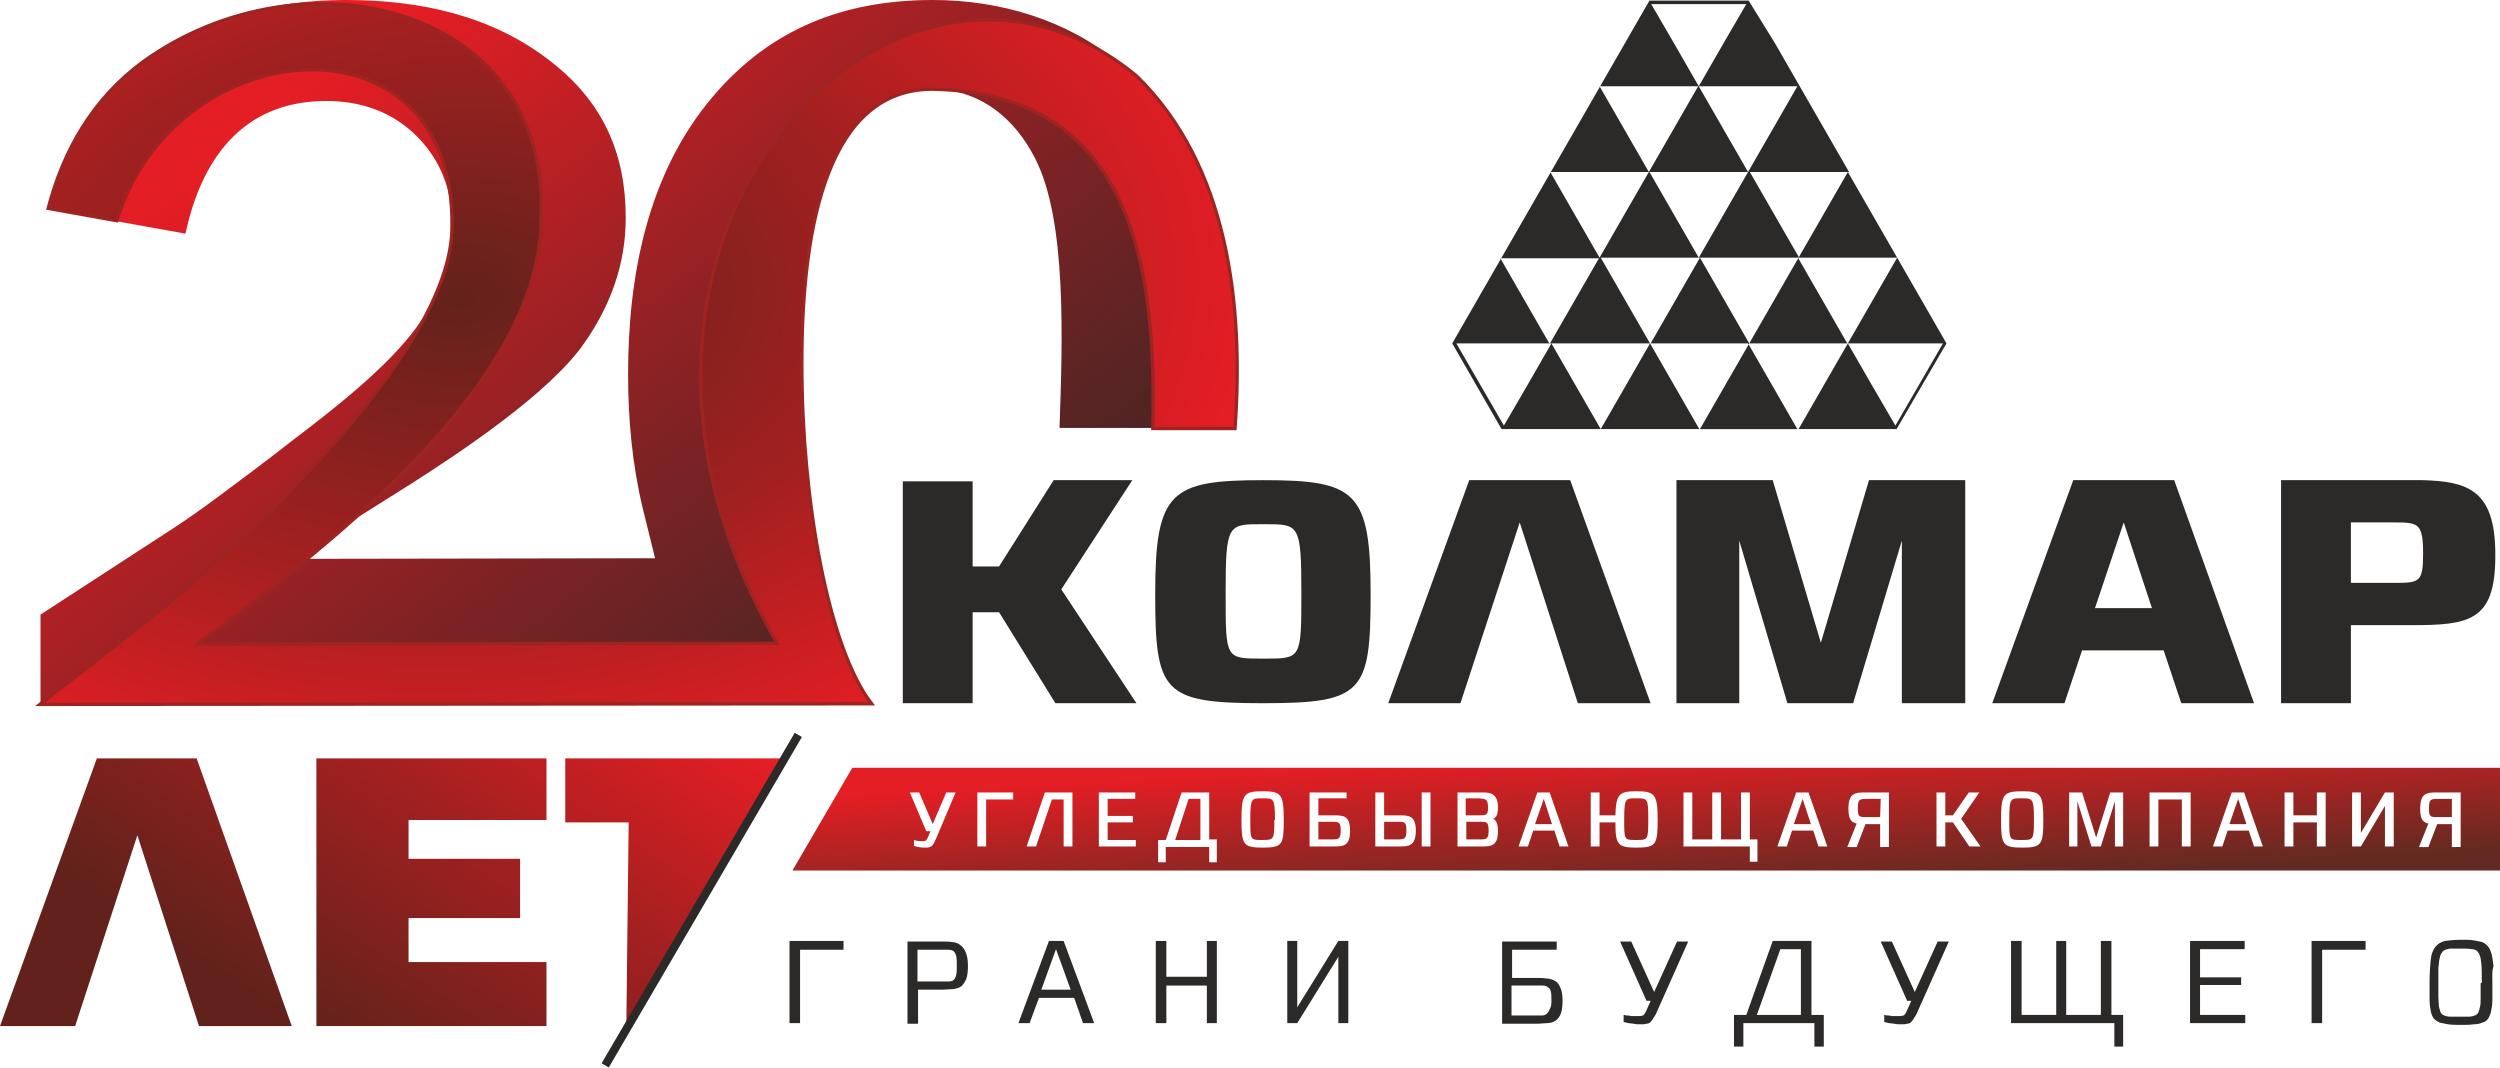 <?xml version="1.0" encoding="UTF-8"?> <!-- Generator: Adobe Illustrator 27.0.1, SVG Export Plug-In . SVG Version: 6.00 Build 0) --> <svg xmlns:xodm="http://www.corel.com/coreldraw/odm/2003" xmlns="http://www.w3.org/2000/svg" xmlns:xlink="http://www.w3.org/1999/xlink" id="Слой_1" x="0px" y="0px" viewBox="0 0 425.9 181.9" style="enable-background:new 0 0 425.9 181.9;" xml:space="preserve"> <style type="text/css"> .st0{fill-rule:evenodd;clip-rule:evenodd;fill:url(#SVGID_1_);} .st1{fill-rule:evenodd;clip-rule:evenodd;fill:url(#SVGID_00000050664127310965187570000013762071928737193104_);} .st2{fill-rule:evenodd;clip-rule:evenodd;fill:url(#SVGID_00000145055042801519550460000005003379757661558167_);} .st3{fill-rule:evenodd;clip-rule:evenodd;fill:#2B2A29;} .st4{fill:none;stroke:#2B2A29;stroke-width:1.417;stroke-miterlimit:10;} .st5{fill-rule:evenodd;clip-rule:evenodd;fill:url(#SVGID_00000121959514645233649140000011059064877253412787_);stroke:#9E2421;stroke-width:0.567;stroke-miterlimit:10;} </style> <g id="Слой_x0020_1"> <linearGradient id="SVGID_1_" gradientUnits="userSpaceOnUse" x1="9539.479" y1="-5140.025" x2="7970.429" y2="-7507.536" gradientTransform="matrix(2.834646e-02 0 0 -2.834646e-02 -177.765 -40.594)"> <stop offset="0" style="stop-color:#E31E24"></stop> <stop offset="0.451" style="stop-color:#A32020"></stop> <stop offset="1" style="stop-color:#62221B"></stop> </linearGradient> <path class="st0" d="M12.8,174.8H0l16.5-45.6h17l16.2,45.6H33.9l-10.5-32.5C23.4,142.3,12.8,174.8,12.8,174.8z M93.1,163.9v10.9 H53.9v-45.6h39.2v10.5H69.6v6.6h19v10.1h-19v7.5L93.1,163.9L93.1,163.9z M122.2,149l-15.5,25.9l0.4-34.8H96.3v-10.9H133v2.4 l-5.3,8.5L122.2,149L122.2,149z"></path> <linearGradient id="SVGID_00000086671115229247340740000005790551218384853634_" gradientUnits="userSpaceOnUse" x1="8294.002" y1="-1855.672" x2="12018.162" y2="-6652.542" gradientTransform="matrix(2.834646e-02 0 0 -2.834646e-02 -177.765 -40.594)"> <stop offset="0" style="stop-color:#E31E24"></stop> <stop offset="0.451" style="stop-color:#862224"></stop> <stop offset="1" style="stop-color:#282623"></stop> </linearGradient> <path style="fill-rule:evenodd;clip-rule:evenodd;fill:url(#SVGID_00000086671115229247340740000005790551218384853634_);" d=" M148.5,119.8c-0.8-1.1-1.5-2.3-2.2-3.5C147,117.6,147.7,118.8,148.5,119.8z M136.6,61.3c0-0.4,0-0.9,0-1.3 C136.6,60.4,136.6,60.9,136.6,61.3z M160,15.2c7.4,0.5,12.9,5.1,16.3,11.7c5.5,10.6,4.7,31.3,4.2,46l29.4,0v0l-13.5,0 C197,46.7,193.6,16.5,160,15.2L160,15.2z M190.6,10.7C181.8,3.4,170.4,0,158.9,0c-15.1,0-27.7,4.9-37.5,16.5 c-11.1,13.1-14.4,30.5-14.4,47.3c0,7.6,0.7,15.3,2.5,22.8l2.1,8.5l-59.1,0.1c-6.8,5.6-13.4,10.5-18.8,14.6l98.7-0.1 C93.6,42.1,150-17.8,190.6,10.7L190.6,10.7z M59.9,88.8l10-6.3c8.5-5.4,23.8-15.6,29.6-24c4.5-6.4,7.1-13.5,7.1-21.4 c0-11-3.9-19.7-12.6-26.5C83.9,2.6,71.5,0,58.9,0C46.4,0,34.7,3.1,24.4,10.5C51.6-9.1,93.7,0.9,92.2,37 C92.2,55.8,76.6,74,59.9,88.8L59.9,88.8z M19.9,37.7l11.7,2.1c2.6-12.2,9.4-22.6,24-22.6c5.8,0,11.2,1.8,15.4,6 c4.1,4.1,6,9.3,6.1,15C77.2,1.2,29.8,5.2,19.9,37.7L19.9,37.7z M73,52.7c-0.6,1-1.3,2-2,3C66,62.6,56.7,69.8,50,74.9 c-4.2,3.3-8.5,6.5-12.8,9.7c-2.7,2-5.5,4-8.3,5.8l-22,14.3V120c3-2.3,9.3-7.2,17.2-13.4C36.3,96.9,63,73,73,52.7L73,52.7z"></path> <linearGradient id="SVGID_00000124849875105992687430000015169980783883543203_" gradientUnits="userSpaceOnUse" x1="16141.196" y1="-5948.118" x2="16190.796" y2="-6820.848" gradientTransform="matrix(2.834646e-02 0 0 -2.834646e-02 -177.765 -40.594)"> <stop offset="0" style="stop-color:#E31E24"></stop> <stop offset="1" style="stop-color:#642A21"></stop> </linearGradient> <path style="fill-rule:evenodd;clip-rule:evenodd;fill:url(#SVGID_00000124849875105992687430000015169980783883543203_);" d=" M135,148.3h290.9v-17.5H145.2L135,148.3z M417.6,139.2h-2.2c-1.4,0-1.6,0-1.6-1.5c0-1.6,0.3-1.6,1.7-1.6h2.2V139.2z M419.2,144.2 V135h-4c-1.8,0-2.9,0.1-2.9,2.8c0,1.8,0.5,2.3,1.4,2.5l-1.6,4h1.6l1.5-3.9h2.5v3.9H419.2z M407.8,144.2V135h-1.5l-4.1,6.9V135h-1.5 v9.2h1.5l4.1-6.9v6.9H407.8z M396.2,144.2V135h-1.5v3.9h-4V135h-1.5v9.2h1.5v-4.1h4v4.1H396.2z M382.7,140.4h-2.9l1.5-4.3 L382.7,140.4z M385.5,144.2l-3.2-9.2h-2.1l-3.2,9.2h1.6l0.9-2.7h3.6l0.9,2.7H385.5L385.5,144.2z M373.2,144.2V135h-7v9.2h1.5v-8h4 v8H373.2z M361.7,144.2V135h-2.2l-2.4,7.7l-2.4-7.7h-2.2v9.2h1.4v-7.7l2.4,7.7h1.6l2.4-7.7v7.7H361.7z M346.5,139.7 c0,3.4-0.1,3.4-2.1,3.4h-0.1c-2,0-2,0-2-3.4v-0.1c0-3.6,0.2-3.6,2-3.6h0.1c1.9,0,2.1,0,2.1,3.6V139.7z M348.1,139.7 c0-4.4-0.4-4.9-3.6-4.9c-3.2,0-3.6,0.5-3.6,4.9c0,4.2,0.3,4.7,3.6,4.7C347.8,144.4,348.1,143.9,348.1,139.7z M337.4,144.2l-3.3-4.7 l3.1-4.5h-1.8l-2.7,3.9h-1.3V135h-1.5v9.2h1.5v-4.1h1.3l2.8,4.1H337.4z M320.3,139.2h-2.2c-1.4,0-1.6,0-1.6-1.5 c0-1.6,0.3-1.6,1.7-1.6h2.2L320.3,139.2L320.3,139.2z M321.8,144.2V135h-4c-1.8,0-2.9,0.1-2.9,2.8c0,1.8,0.5,2.3,1.4,2.5l-1.6,4 h1.6l1.5-3.9h2.5v3.9H321.8L321.8,144.2z M308.5,140.4h-2.9l1.5-4.3L308.5,140.4z M311.3,144.2l-3.2-9.2H306l-3.2,9.2h1.6l0.9-2.7 h3.6l0.9,2.7H311.3z M299.4,146.8v-3.8h-1.3V135h-1.5v8h-3.4v-8h-1.5v8h-3.4v-8h-1.5v9.2h11.3v2.6H299.4L299.4,146.8z M280.8,139.7 c0,3.4-0.1,3.4-2,3.4h-0.1c-2,0-2,0-2-3.4v-0.1c0-3.6,0.2-3.6,2-3.6h0.1c1.9,0,2,0,2,3.6V139.7z M282.4,139.7 c0-4.4-0.5-4.9-3.6-4.9c-2.9,0-3.5,0.4-3.6,4.1h-2.7V135h-1.5v9.2h1.5v-4.1h2.7c0,3.8,0.4,4.3,3.6,4.3 C282.1,144.4,282.4,143.9,282.4,139.7z M264.4,140.4h-2.9l1.5-4.3L264.4,140.4z M267.2,144.2L264,135h-2.1l-3.2,9.2h1.6l0.9-2.7 h3.6l0.9,2.7H267.2z M253.6,141.5c0,1.5-0.4,1.5-1.6,1.5h-2.2v-3h2.2C253.3,140,253.6,140,253.6,141.5z M253.5,137.6 c0,1.3-0.3,1.3-1.6,1.3h-2.2v-2.9h2.2C253.1,136.1,253.5,136.1,253.5,137.6L253.5,137.6z M255.2,141.6c0-2.1-0.9-2.1-0.9-2.1v0 c0,0,0.9,0,0.9-1.9c0-2.6-1.5-2.6-2.9-2.6h-4v9.2h4.1C253.9,144.2,255.2,144.2,255.2,141.6L255.2,141.6z M243.7,144.2V135h-1.5v9.2 H243.7z M239.6,141.5c0,1.5-0.4,1.5-1.6,1.5h-2.2v-3h2.2C239.3,140,239.6,140,239.6,141.5L239.6,141.5z M241.2,141.5 c0-2.6-1.2-2.6-2.9-2.6h-2.5V135h-1.5v9.2h4.1C239.9,144.2,241.2,144.2,241.2,141.5L241.2,141.5z M228.4,141.5 c0,1.5-0.4,1.5-1.6,1.5h-2.2v-3h2.2C228.1,140,228.4,140,228.4,141.5L228.4,141.5z M230,141.5c0-2.6-1.2-2.6-2.9-2.6h-2.5v-2.9h4.8 V135h-6.3v9.2h4.1C228.8,144.2,230,144.2,230,141.5L230,141.5z M217.1,139.7c0,3.4-0.1,3.4-2.1,3.4H215c-2,0-2,0-2-3.4v-0.1 c0-3.6,0.2-3.6,2-3.6h0.1c1.9,0,2.1,0,2.1,3.6V139.7z M218.7,139.7c0-4.4-0.4-4.9-3.6-4.9c-3.2,0-3.6,0.5-3.6,4.9 c0,4.2,0.3,4.7,3.6,4.7C218.5,144.4,218.7,143.9,218.7,139.7z M204.5,143.1h-4.3l2.3-7h2V143.1z M207.3,146.8v-3.8h-1.3V135h-4.7 l-2.7,8.1h-1.3v3.8h1.3v-2.6h7.4v2.6H207.3z M193.5,144.2v-1.1h-4.8v-3h4.3v-1.1h-4.3v-2.9h4.7V135h-6.2v9.2H193.5L193.5,144.2z M182.7,144.2V135H178l-3.1,9.2h1.6l2.7-8h2v8H182.7z M172.6,136.2V135h-6.1v9.2h1.5v-8L172.6,136.2L172.6,136.2z M162.8,135h-1.6 l-2.3,5.4l-2.3-5.4h-1.6l2.8,6.6h0.7l-0.4,1c-0.3,0.7-0.4,0.7-1.1,0.7c-0.8,0-1.3-0.2-1.3-0.2v1c0,0,0.7,0.3,1.9,0.3 c1.1,0,1.3-0.2,1.9-1.6L162.8,135L162.8,135z"></path> <path class="st3" d="M297.9,29.3L297.9,29.3L297.9,29.3L297.9,29.3z M297.9,0.1H281l-4.2,7.3l-4.2,7.3l0,0l-4.2,7.3l-4.2,7.3h0 l-4.2,7.3l-4.2,7.3l0,0l-4.2,7.3l-4.2,7.3l8.4,14.6h0h16.9l4.2-7.3l4.2-7.3h0l-4.2-7.3l-4.2-7.3h16.9l-4.2,7.3l-4.2,7.3h-16.9 l-4.2,7.3l-3.9,6.7l-8.1-14h16.2l4.2,7.3l4.2,7.3l0,0h16.9l4.2-7.3l4.2-7.3l0,0l4.2-7.3l4.2-7.3l0,0l4.2-7.3l4.2-7.3l4.2,7.3 l4.2,7.3h-16.9l4.2,7.3l4.2,7.3h-16.9l4.2,7.3l4.2,7.3h16.9l8.5-14.6l0,0l-4.2-7.3l-4.2-7.3l-4.2,7.3l-4.2,7.3l4.2,7.3l3.9,6.7 l8.1-14h-16.2l-4.2,7.3l-4.2,7.3h-16.9l-4.2-7.3l-4.2-7.3h16.9l-4.2-7.3l-4.2-7.3h16.9l-4.2-7.3l-4.2-7.3h16.9l-4.2-7.3l-4.2-7.3 l0,0l-4.2-7.3L297.9,0.1L297.9,0.1z M281,29.3l4.2,7.3l4.2,7.3l4.2-7.3l4.2-7.3H281L281,29.3z M255.6,44l4.2,7.3l4.2,7.3l4.2-7.3 l4.2-7.3H255.6L255.6,44z M264.1,29.3l4.2,7.3l4.2,7.3l0,0l4.2-7.3l4.2-7.3H264.1L264.1,29.3L264.1,29.3z M289.4,14.7l4.2,7.3 l4.2,7.3l0,0l4.2-7.3l4.2-7.3L289.4,14.7L289.4,14.7L289.4,14.7z M272.5,14.7l4.2,7.3l4.2,7.3l0,0l4.2-7.3l4.2-7.3L272.5,14.7 L272.5,14.7L272.5,14.7z M281.3,0.7l3.9,6.7l4.2,7.3v0v0l4.2-7.3l3.9-6.7L281.3,0.7L281.3,0.7L281.3,0.7z M247.2,58.6L247.2,58.6z"></path> <polygon class="st3" points="136.3,161.8 136.3,174.3 134.5,174.3 134.5,160.3 143.7,160.3 143.7,161.8 "></polygon> <path class="st3" d="M163,164.5c0-0.7,0-1.2-0.1-1.6c-0.1-0.4-0.2-0.6-0.4-0.8c-0.2-0.2-0.5-0.3-0.9-0.3c-0.4,0-0.9,0-1.5,0h-3.8 v5.4h3.9c0.6,0,1.1,0,1.5,0c0.4,0,0.6-0.1,0.8-0.3c0.2-0.2,0.3-0.4,0.4-0.8C163,165.6,163,165.1,163,164.5L163,164.5z M164.9,164.5 c0,1-0.1,1.8-0.3,2.3c-0.2,0.5-0.5,0.9-0.8,1.2c-0.4,0.3-0.8,0.4-1.4,0.5c-0.5,0-1.2,0.1-1.9,0.1h-4.1v5.8h-1.8v-14h5.8 c0.7,0,1.3,0,1.8,0.1c0.5,0,1,0.2,1.4,0.5c0.4,0.3,0.7,0.7,0.9,1.2C164.7,162.6,164.9,163.4,164.9,164.5z"></path> <path class="st3" d="M179.9,161.7l-2.5,6.9h5L179.9,161.7z M184.5,174.3L183,170h-6l-1.6,4.3h-1.9l5.2-14h2.5l5.2,14H184.5 L184.5,174.3z"></path> <polygon class="st3" points="205.6,174.3 205.6,167.9 198.7,167.9 198.7,174.3 196.9,174.3 196.9,160.3 198.7,160.3 198.7,166.4 205.6,166.4 205.6,160.3 207.3,160.3 207.3,174.3 "></polygon> <polygon class="st3" points="228,174.3 228,163 221,174.3 219.3,174.3 219.3,160.3 221,160.3 221,171.6 228,160.3 229.7,160.3 229.7,174.3 "></polygon> <path class="st3" d="M264.3,170.4c0-0.6,0-1.1-0.1-1.5c-0.1-0.3-0.2-0.6-0.5-0.7c-0.2-0.2-0.5-0.3-0.9-0.3c-0.4,0-0.8,0-1.4,0h-3.9 v5.1h3.9c0.5,0,0.9,0,1.3,0c0.3,0,0.6-0.1,0.8-0.3c0.2-0.2,0.4-0.4,0.5-0.8C264.3,171.5,264.3,171,264.3,170.4L264.3,170.4z M266.2,170.4c0,1-0.1,1.8-0.3,2.3c-0.2,0.5-0.5,0.9-0.9,1.2c-0.4,0.2-0.8,0.4-1.4,0.4c-0.5,0-1.1,0.1-1.7,0.1h-6v-14h9.3v1.4h-7.6 v4.8h4.1c0.6,0,1.2,0,1.8,0.1c0.5,0,1,0.2,1.4,0.4c0.4,0.2,0.7,0.6,0.9,1.1C266,168.6,266.2,169.4,266.2,170.4L266.2,170.4z"></path> <path class="st3" d="M282.3,172.3c-0.2,0.5-0.4,0.8-0.6,1.1c-0.2,0.3-0.3,0.5-0.5,0.7c-0.2,0.2-0.4,0.3-0.7,0.3 c-0.3,0.1-0.6,0.1-1,0.1c-0.4,0-0.8,0-1.2-0.1c-0.3,0-0.6-0.1-0.9-0.1c-0.3-0.1-0.5-0.1-0.8-0.2v-1.2c0.2,0,0.3,0.1,0.6,0.1 c0.2,0,0.4,0,0.6,0.1c0.3,0,0.5,0,0.9,0c0.3,0,0.5,0,0.7,0c0.2,0,0.3-0.1,0.5-0.1c0.1-0.1,0.2-0.2,0.3-0.3c0.1-0.2,0.2-0.4,0.3-0.6 l0.7-1.6h-0.7l-4.5-10.1h1.9l3.9,8.6l3.9-8.6h1.9L282.3,172.3L282.3,172.3z"></path> <path class="st3" d="M306.8,161.7h-3.5l-4,11.2h7.5V161.7z M309.1,178.3v-4H297v4h-1.6v-5.4h2.1l4.5-12.6h6.6v12.6h2.1v5.4H309.1 L309.1,178.3z"></path> <path class="st3" d="M326.7,172.3c-0.2,0.5-0.4,0.8-0.6,1.1c-0.2,0.3-0.3,0.5-0.5,0.7c-0.2,0.2-0.4,0.3-0.7,0.3 c-0.3,0.1-0.6,0.1-1,0.1c-0.4,0-0.8,0-1.2-0.1c-0.3,0-0.6-0.1-0.9-0.1c-0.3-0.1-0.5-0.1-0.8-0.2v-1.2c0.2,0,0.3,0.1,0.6,0.1 c0.2,0,0.4,0,0.6,0.1c0.2,0,0.5,0,0.9,0c0.3,0,0.5,0,0.7,0c0.2,0,0.3-0.1,0.5-0.1c0.1-0.1,0.2-0.2,0.3-0.3c0.1-0.2,0.2-0.4,0.3-0.6 l0.7-1.6h-0.7l-4.5-10.1h1.9l3.9,8.6l3.9-8.6h1.9L326.7,172.3L326.7,172.3z"></path> <polygon class="st3" points="360.2,178.3 360.2,174.3 342.6,174.3 342.6,160.3 344.4,160.3 344.4,172.9 350.3,172.9 350.3,160.3 352,160.3 352,172.9 357.9,172.9 357.9,160.3 359.7,160.3 359.7,172.9 361.7,172.9 361.7,178.3 "></polygon> <polygon class="st3" points="373.1,174.3 373.1,160.3 382.4,160.3 382.4,161.7 374.8,161.7 374.8,166.5 381.8,166.5 381.8,167.8 374.8,167.8 374.8,172.9 382.5,172.9 382.5,174.3 "></polygon> <polygon class="st3" points="395.6,161.8 395.6,174.3 393.8,174.3 393.8,160.3 403,160.3 403,161.8 "></polygon> <path class="st3" d="M422.8,167.4c0-1.5,0-2.6-0.1-3.4c-0.1-0.8-0.2-1.4-0.5-1.7c-0.2-0.4-0.6-0.6-1.1-0.6 c-0.5-0.1-1.1-0.1-1.9-0.1h-0.2c-0.5,0-1,0-1.4,0c-0.4,0-0.7,0.1-1,0.2c-0.3,0.1-0.5,0.3-0.6,0.5c-0.2,0.2-0.3,0.6-0.4,1 c-0.1,0.4-0.1,1-0.2,1.6c0,0.7,0,1.5,0,2.5v0.2c0,0.9,0,1.7,0,2.3c0,0.6,0.1,1.2,0.1,1.6c0.1,0.4,0.2,0.7,0.3,1 c0.1,0.2,0.3,0.4,0.6,0.5c0.3,0.1,0.6,0.2,1,0.2c0.4,0,0.9,0,1.5,0h0.2c0.6,0,1.1,0,1.5,0c0.4,0,0.7-0.1,1-0.2 c0.3-0.1,0.5-0.3,0.6-0.5c0.1-0.2,0.2-0.5,0.3-1c0.1-0.4,0.1-0.9,0.1-1.6c0-0.6,0-1.4,0-2.4L422.8,167.4L422.8,167.4z M424.6,167.5 c0,1.1,0,2,0,2.8c0,0.8-0.1,1.4-0.2,1.9c-0.1,0.5-0.3,1-0.5,1.3c-0.2,0.3-0.5,0.6-1,0.7c-0.4,0.2-0.9,0.3-1.5,0.3 c-0.6,0.1-1.3,0.1-2.1,0.1c-0.8,0-1.6,0-2.2-0.1c-0.6-0.1-1.1-0.2-1.5-0.3c-0.4-0.2-0.7-0.4-1-0.7c-0.2-0.3-0.4-0.7-0.5-1.3 c-0.1-0.5-0.2-1.2-0.2-1.9c0-0.8,0-1.7,0-2.8c0-1.7,0.1-3,0.2-4c0.1-1,0.4-1.7,0.8-2.2c0.4-0.5,0.9-0.8,1.6-1 c0.7-0.1,1.7-0.2,2.9-0.2c0.8,0,1.5,0,2,0.1c0.6,0.1,1.1,0.2,1.5,0.3c0.4,0.2,0.7,0.4,1,0.8c0.3,0.3,0.4,0.8,0.6,1.3 c0.1,0.5,0.2,1.2,0.3,2C424.5,165.4,424.6,166.4,424.6,167.5L424.6,167.5z"></path> <line class="st4" x1="136" y1="125.2" x2="103.1" y2="181.5"></line> <g id="_2587289386592"> <polygon class="st3" points="193.6,119.8 180.8,100.4 192.9,81.8 179.5,81.8 170.2,96.5 165.7,96.5 165.7,82 153.8,82 153.8,119.8 165.7,119.8 165.7,104.3 170.2,104.3 179.8,119.8 "></polygon> <path class="st3" d="M233.5,101.2c0-17.5-2.5-19.4-18.3-19.4c-15.8,0-18.4,1.9-18.4,19.4c0,16.8,1.3,18.6,18.4,18.6 C232.2,119.8,233.5,118,233.5,101.2z M221.7,101.4c0,10.8-0.1,10.8-6.2,10.8H215c-6.2,0-6.2,0-6.2-10.8v-0.5 c0-11.6,0.4-11.6,6.2-11.6h0.5c5.8,0,6.2,0,6.2,11.6V101.4z"></path> <polygon class="st3" points="334.8,119.8 334.8,81.8 318.4,81.8 310.2,109.5 302,81.8 285.6,81.8 285.6,119.8 296.3,119.8 296.3,92.1 304.5,119.8 315.7,119.8 324,92.1 324,119.8 "></polygon> <polygon class="st3" points="268.8,119.8 281.2,119.8 267.5,81.8 250.3,81.8 236.5,119.8 248.8,119.8 258.9,89 "></polygon> <path class="st3" d="M370.4,81.8h-17.2l-13.8,38h12.3l3-9h13.9l3,9h12.4L370.4,81.8z M366.6,103.6h-9.7l4.9-14.6L366.6,103.6z"></path> <path class="st3" d="M425.1,95.1v-1c-0.1-10.6-4.7-12.1-12.4-12.3h-24.1v38h11.9v-13.3h10.4C420.6,106.5,425,105.8,425.1,95.1z M412.8,94.4c0,4.9-0.7,4.9-5.1,4.9h-7.2V89h7C412,89,412.8,89,412.8,94.4L412.8,94.4z"></path> </g> <radialGradient id="SVGID_00000091722060749107968200000011709105200664032689_" cx="7915.544" cy="-11609.455" r="3070.98" gradientTransform="matrix(-2.236039e-02 -2.356047e-02 -3.781758e-02 1.537393e-02 -183.846 415.725)" gradientUnits="userSpaceOnUse"> <stop offset="0" style="stop-color:#63221B"></stop> <stop offset="0.549" style="stop-color:#A32020"></stop> <stop offset="1" style="stop-color:#E31E24"></stop> </radialGradient> <path style="fill-rule:evenodd;clip-rule:evenodd;fill:url(#SVGID_00000091722060749107968200000011709105200664032689_);stroke:#9E2421;stroke-width:0.567;stroke-miterlimit:10;" d=" M210.4,73c1.5-21-1.1-44.7-16.7-60c-40.8-33.9-101.1,27.4-61.3,96.6l-98.7,0.1C54.2,94.2,92.2,66.2,92.2,37 C93.7,0.9,51.6-9.1,24.4,10.5c-8.6,6.3-13.6,15.1-16.2,25l11.7,2.1C29.8,5.1,77.5,1.2,77,38.6c0,21.8-37.6,56-53,68 c-7.9,6.2-14.2,11.1-17.2,13.4l141.7-0.1c-7.4-9.6-11.9-34.6-11.9-58c0-24.3,4.8-46.7,22.2-46.7c34.7,0.6,38.2,31.3,37.6,57.8 L210.4,73z"></path> </g> </svg> 